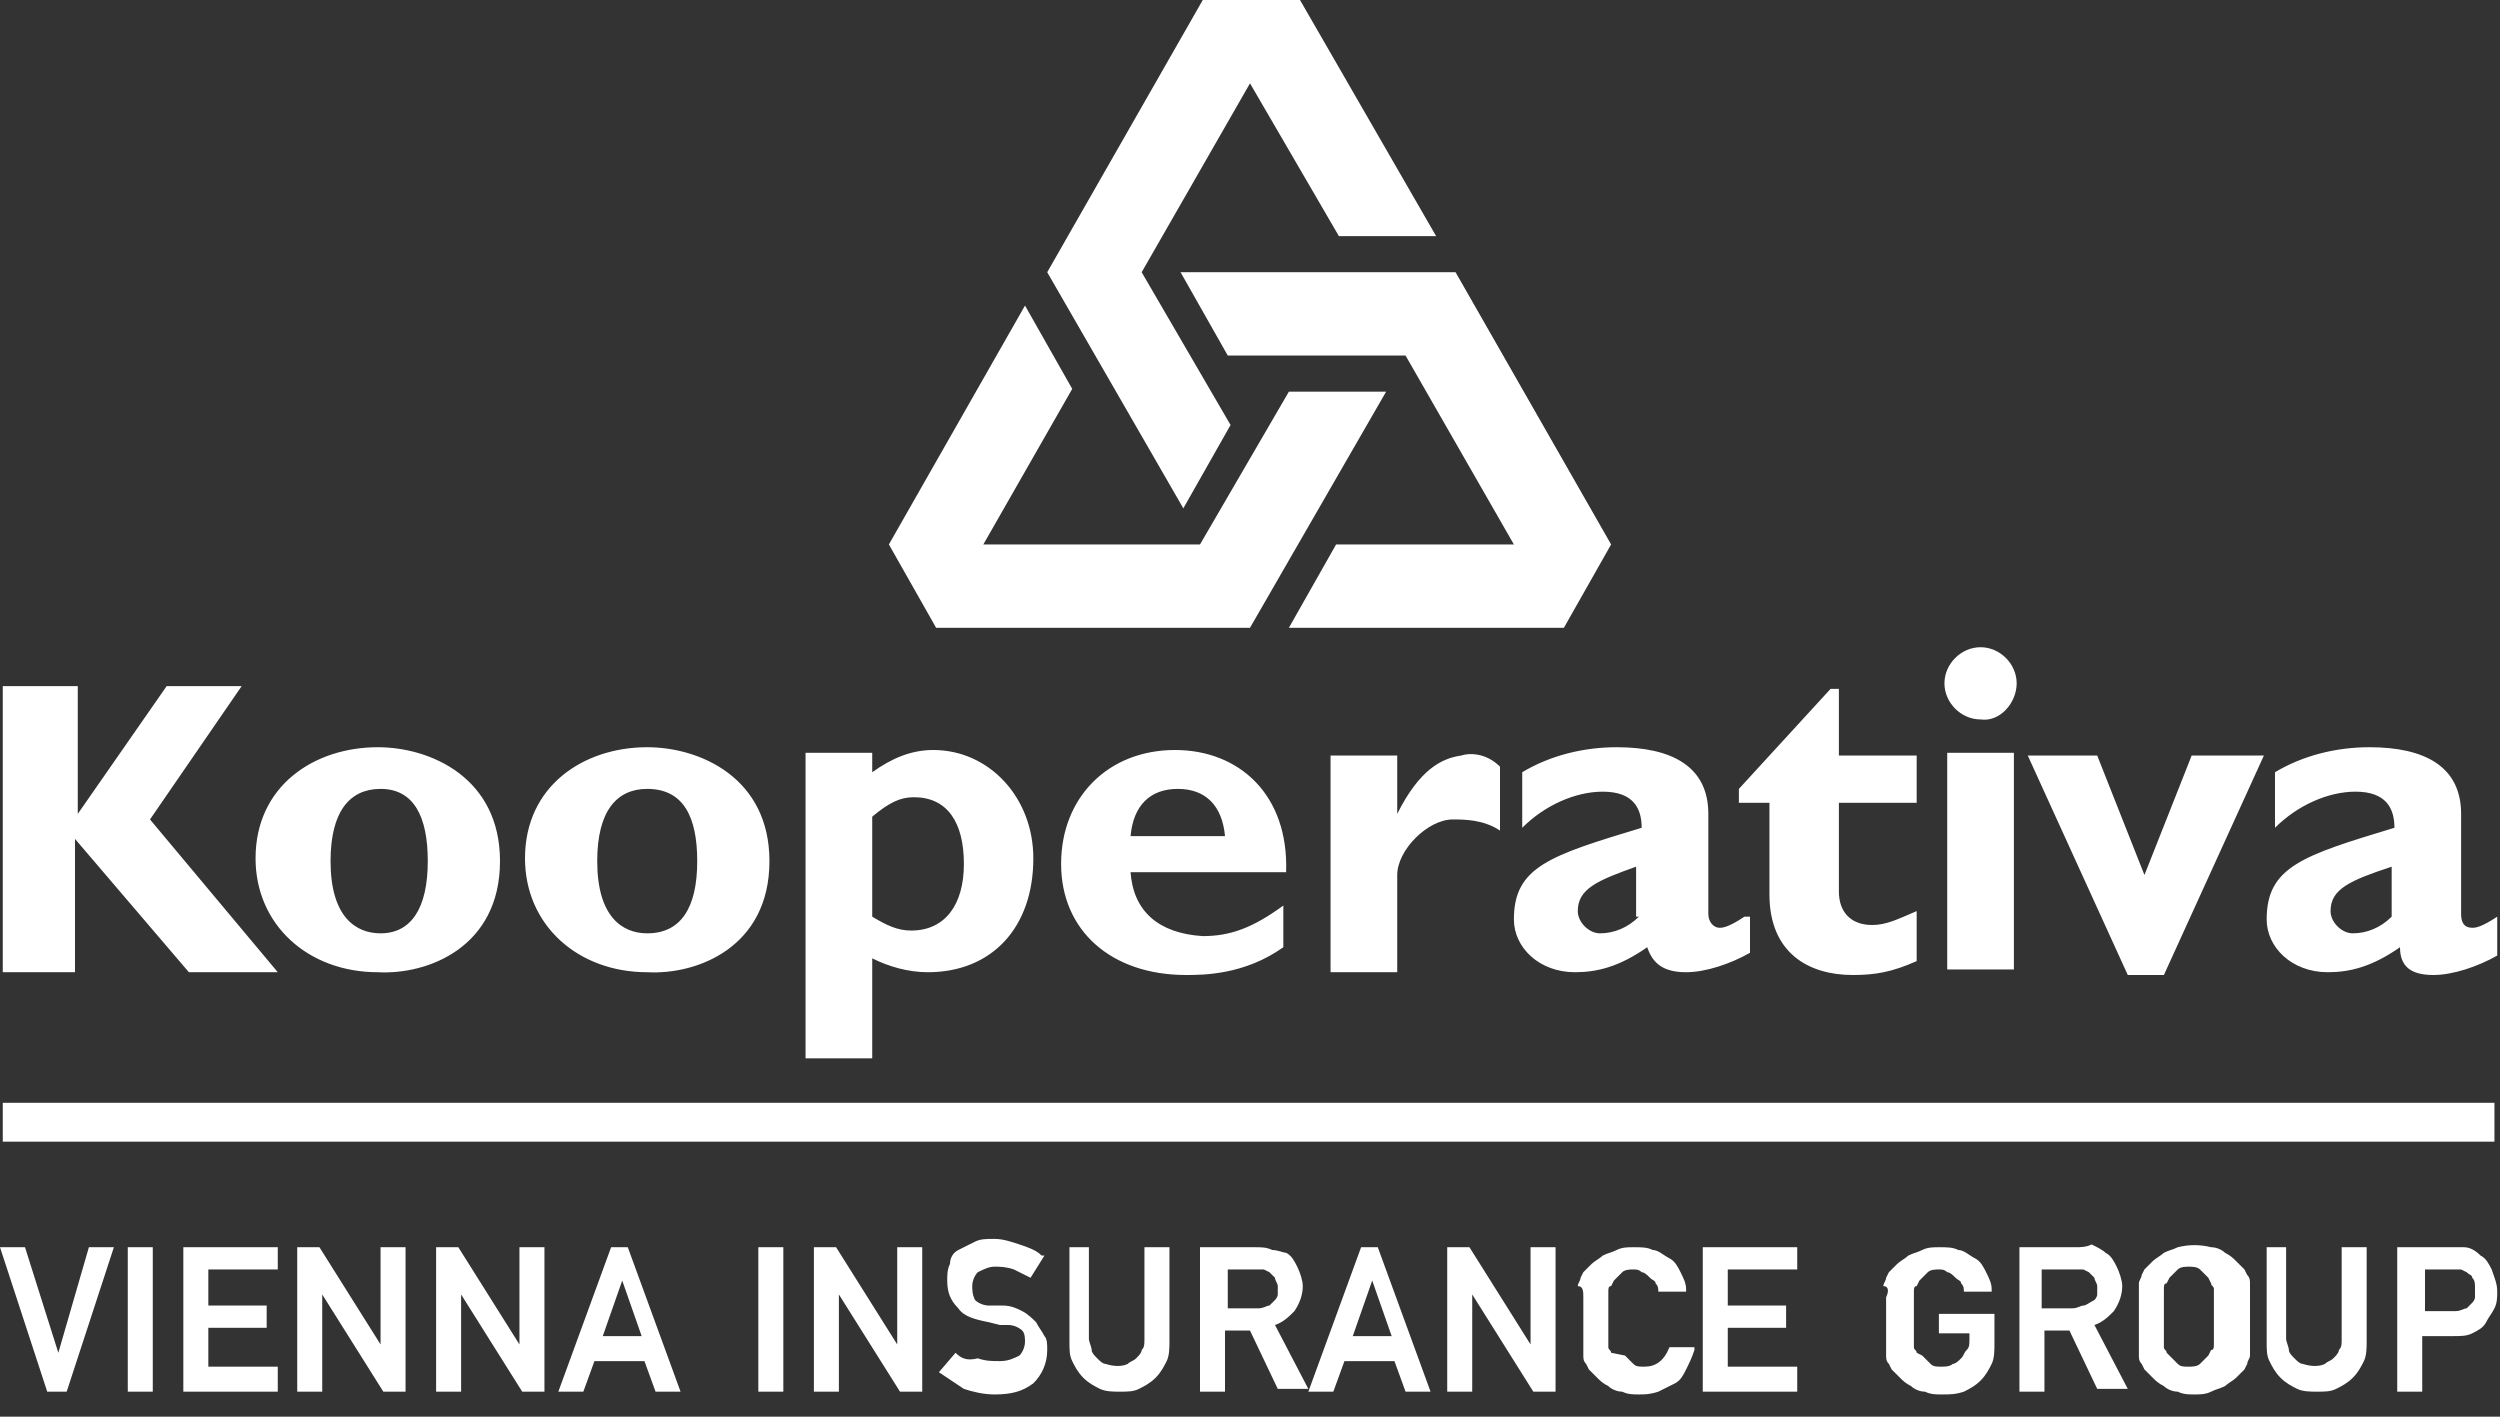 <?xml version="1.0" encoding="UTF-8" standalone="no"?>
<!DOCTYPE svg PUBLIC "-//W3C//DTD SVG 1.1//EN" "http://www.w3.org/Graphics/SVG/1.1/DTD/svg11.dtd">
<svg width="100%" height="100%" viewBox="0 0 90 51" version="1.1" xmlns="http://www.w3.org/2000/svg" xmlns:xlink="http://www.w3.org/1999/xlink" xml:space="preserve" xmlns:serif="http://www.serif.com/" style="fill-rule:evenodd;clip-rule:evenodd;stroke-linejoin:round;stroke-miterlimit:2;">
    <rect x="0" y="0" width="90" height="51" fill="#333333" stroke="none"/>
    <path d="M87.2,45.7L88.6,45.7L88.8,45.8C88.9,45.9 89,45.9 89,46C89.1,46.1 89.1,46.2 89.1,46.4L89.1,46.7C89.1,46.8 89,46.9 89,46.9L88.8,47.1C88.7,47.1 88.6,47.2 88.4,47.2L87.3,47.2L87.3,45.7M88.7,44.9L86.3,44.9L86.3,50.1L87.2,50.1L87.2,48.1L88.3,48.1C88.6,48.1 88.8,48.1 89,48C89.2,47.9 89.4,47.8 89.5,47.6C89.6,47.4 89.7,47.3 89.8,47.1C89.9,46.9 89.9,46.7 89.9,46.5C89.9,46.2 89.8,46 89.7,45.7C89.6,45.5 89.5,45.3 89.3,45.2C89.1,45 88.9,44.9 88.7,44.9ZM82.5,44.9L81.6,44.9L81.6,48.3C81.6,48.6 81.6,48.8 81.7,49C81.8,49.2 81.9,49.4 82.1,49.6C82.3,49.8 82.5,49.9 82.7,50C82.9,50.1 83.2,50.1 83.4,50.1C83.7,50.1 83.9,50.1 84.1,50C84.3,49.9 84.5,49.8 84.7,49.6C84.9,49.4 85,49.2 85.1,49C85.2,48.8 85.2,48.5 85.2,48.3L85.2,44.9L84.3,44.9L84.3,48.2C84.3,48.4 84.3,48.5 84.2,48.6C84.2,48.7 84.1,48.8 84,48.9C83.9,49 83.8,49 83.7,49.1C83.5,49.2 83.2,49.2 82.9,49.1C82.8,49.1 82.7,49 82.6,48.9C82.5,48.8 82.4,48.7 82.4,48.6C82.4,48.5 82.3,48.3 82.3,48.2L82.3,44.9L82.5,44.9ZM77.9,48.5L77.9,46.4C77.9,46.3 77.9,46.2 78,46.2L78.1,46L78.4,45.7C78.5,45.6 78.7,45.6 78.8,45.6C78.9,45.6 79.1,45.6 79.2,45.7L79.5,46L79.6,46.2C79.6,46.3 79.7,46.3 79.7,46.4L79.7,48.4C79.7,48.5 79.7,48.6 79.6,48.6L79.5,48.8L79.2,49.1C79.1,49.2 78.9,49.2 78.8,49.2C78.6,49.2 78.5,49.2 78.4,49.1L78,48.7C78,48.6 77.9,48.6 77.9,48.5ZM77,46.2L77,48.8C77,48.9 77,49 77.1,49.1L77.2,49.3L77.5,49.6C77.6,49.7 77.7,49.8 77.9,49.9C78,50 78.2,50.1 78.4,50.1C78.6,50.2 78.8,50.2 79,50.2C79.2,50.2 79.4,50.2 79.6,50.1C79.8,50 79.9,50 80.1,49.9C80.2,49.8 80.4,49.7 80.5,49.6L80.8,49.3L80.9,49.1C80.9,49 81,48.9 81,48.8L81,46.2C81,46.1 81,46 80.9,45.9L80.8,45.7L80.5,45.4C80.4,45.3 80.3,45.2 80.1,45.1C80,45 79.8,44.9 79.6,44.9C79.2,44.8 78.8,44.8 78.4,44.9C78.2,45 78.1,45 77.9,45.1C77.8,45.2 77.6,45.3 77.5,45.4L77.2,45.7L77.1,45.9C77.1,46 77,46.1 77,46.2ZM73.5,45.7L75,45.7L75.2,45.8L75.4,46C75.4,46.1 75.5,46.2 75.5,46.3L75.5,46.6C75.5,46.7 75.4,46.8 75.4,46.8C75.2,46.9 75.1,47 75,47C74.9,47 74.8,47.1 74.6,47.1L73.5,47.1L73.5,45.7ZM74.7,44.9L72.7,44.9L72.7,50.1L73.6,50.1L73.6,47.9L74.5,47.9L75.5,50L76.6,50L75.4,47.7C75.7,47.6 75.9,47.4 76.1,47.2C76.3,46.9 76.4,46.6 76.4,46.3C76.4,46.1 76.3,45.8 76.2,45.6C76.1,45.4 76,45.2 75.8,45.1C75.7,45 75.5,44.9 75.3,44.8C75.1,44.9 74.9,44.9 74.7,44.9ZM67.9,46.7L67.9,48.8C67.9,48.9 67.9,49 68,49.1L68.1,49.3L68.4,49.6C68.5,49.7 68.6,49.8 68.8,49.9C68.9,50 69.1,50.1 69.3,50.1C69.5,50.2 69.7,50.2 69.9,50.2C70.2,50.2 70.4,50.2 70.7,50.1C70.9,50 71.1,49.9 71.3,49.7C71.5,49.5 71.6,49.3 71.7,49.1C71.8,48.9 71.8,48.6 71.8,48.4L71.8,47.3L69.8,47.3L69.8,48L70.9,48L70.9,48.2C70.9,48.4 70.9,48.5 70.8,48.6C70.7,48.7 70.7,48.8 70.6,48.9C70.5,49 70.4,49.1 70.3,49.1C70.2,49.2 70,49.2 69.9,49.2C69.7,49.2 69.6,49.2 69.5,49.1L69.2,48.8L69,48.7C69,48.6 68.9,48.6 68.9,48.5L68.9,46.5C68.9,46.4 68.9,46.3 69,46.3L69.1,46.1L69.4,45.8C69.5,45.7 69.7,45.7 69.8,45.7C69.9,45.7 70,45.7 70.1,45.8C70.2,45.8 70.3,45.9 70.4,46C70.5,46.1 70.6,46.1 70.6,46.2C70.7,46.3 70.7,46.4 70.7,46.5L71.7,46.5L71.7,46.4C71.7,46.2 71.6,46 71.5,45.8C71.4,45.6 71.3,45.4 71.1,45.3C70.9,45.2 70.7,45 70.5,45C70.3,44.9 70.1,44.9 69.8,44.9C69.6,44.9 69.4,44.9 69.2,45C69,45.1 68.9,45.1 68.7,45.2C68.6,45.3 68.4,45.4 68.3,45.5L68,45.8L67.9,46C67.9,46.1 67.8,46.2 67.8,46.3C68,46.3 68,46.5 67.9,46.7ZM64.7,44.9L61.3,44.9L61.3,50.1L64.7,50.1L64.7,49.2L62.2,49.2L62.2,47.8L64.3,47.8L64.3,47L62.2,47L62.2,45.7L64.7,45.7L64.7,44.9ZM57,46.7L57,48.8C57,48.9 57,49 57.1,49.1L57.2,49.3L57.5,49.6C57.6,49.7 57.7,49.8 57.9,49.9C58,50 58.2,50.1 58.4,50.1C58.6,50.2 58.8,50.2 59,50.2C59.2,50.2 59.4,50.2 59.7,50.1L60.3,49.8C60.5,49.7 60.6,49.5 60.7,49.3C60.8,49.1 60.9,48.9 61,48.6L61,48.5L60.1,48.5C59.9,49 59.6,49.2 59.2,49.2C59,49.2 58.9,49.2 58.8,49.1L58.5,48.8L58,48.7C58,48.6 57.9,48.6 57.9,48.5L57.9,46.5C57.9,46.4 57.9,46.3 58,46.3L58.1,46.1L58.4,45.8C58.5,45.7 58.7,45.7 58.8,45.7C58.9,45.7 59,45.7 59.1,45.8C59.2,45.8 59.3,45.9 59.4,46C59.5,46.1 59.6,46.1 59.6,46.2C59.7,46.3 59.7,46.4 59.7,46.5L60.7,46.5L60.7,46.4C60.7,46.2 60.6,46 60.5,45.8C60.4,45.6 60.3,45.4 60.1,45.3C59.9,45.2 59.7,45 59.5,45C59.3,44.9 59.1,44.9 58.8,44.9C58.6,44.9 58.4,44.9 58.2,45C58,45.1 57.9,45.1 57.7,45.2C57.6,45.3 57.4,45.4 57.3,45.5L57,45.8L56.9,46C56.9,46.1 56.8,46.2 56.8,46.3C57,46.3 57,46.5 57,46.7ZM52.9,44.9L52.1,44.9L52.1,50.1L53,50.1L53,46.6L55.2,50.1L56,50.1L56,44.9L55.1,44.9L55.1,48.4L52.9,44.9ZM48.7,48.1L49.4,46.1L50.1,48.1L48.7,48.1ZM49,44.9L47.1,50.1L48,50.1L48.4,49L50.2,49L50.6,50.1L51.5,50.1L49.6,44.9L49,44.9ZM44.2,45.7L45.5,45.7L45.7,45.8L45.9,46C45.9,46.1 46,46.2 46,46.3L46,46.6C46,46.7 45.9,46.8 45.9,46.8L45.7,47C45.6,47 45.5,47.1 45.3,47.1L44.2,47.1L44.2,45.7ZM45.2,44.9L43.2,44.9L43.2,50.1L44.1,50.1L44.1,47.9L45,47.9L46,50L47.1,50L45.9,47.7C46.2,47.6 46.4,47.4 46.6,47.2C46.8,46.9 46.9,46.6 46.9,46.3C46.9,46.1 46.8,45.8 46.7,45.6C46.6,45.4 46.5,45.2 46.3,45.1C46.2,45.1 46,45 45.8,45C45.6,44.9 45.4,44.9 45.2,44.9ZM39.4,44.9L38.5,44.9L38.5,48.3C38.5,48.6 38.5,48.8 38.6,49C38.7,49.2 38.8,49.4 39,49.6C39.2,49.8 39.4,49.9 39.6,50C39.8,50.1 40.1,50.1 40.3,50.1C40.6,50.1 40.8,50.1 41,50C41.2,49.9 41.4,49.8 41.6,49.6C41.8,49.4 41.9,49.2 42,49C42.1,48.8 42.1,48.5 42.1,48.3L42.1,44.9L41.2,44.9L41.2,48.2C41.2,48.4 41.2,48.5 41.1,48.6C41.1,48.7 41,48.8 40.9,48.9C40.8,49 40.7,49 40.6,49.1C40.4,49.2 40.1,49.2 39.8,49.1C39.7,49.1 39.6,49 39.5,48.9C39.4,48.8 39.3,48.7 39.3,48.6C39.3,48.5 39.2,48.3 39.2,48.2L39.2,44.9L39.4,44.9ZM34.4,48.7L33.8,49.4L34.7,50C35,50.1 35.4,50.2 35.8,50.2C36.4,50.2 36.8,50.1 37.2,49.8C37.5,49.5 37.7,49.1 37.7,48.6C37.7,48.4 37.7,48.2 37.6,48.1C37.5,47.9 37.4,47.8 37.3,47.6C37.2,47.5 37,47.3 36.8,47.2C36.6,47.1 36.4,47 36.1,47L35.6,47C35.4,47 35.2,46.9 35.1,46.8C35,46.6 35,46.4 35,46.3C35,46.1 35.1,45.9 35.2,45.8C35.4,45.7 35.6,45.6 35.8,45.6C36,45.6 36.2,45.6 36.5,45.7L37.1,46L37.6,45.2L37.5,45.2C37.3,45 37,44.9 36.7,44.8C36.4,44.7 36.1,44.6 35.8,44.6C35.5,44.6 35.3,44.6 35.1,44.7L34.5,45C34.3,45.1 34.2,45.3 34.2,45.5C34.1,45.7 34.1,45.9 34.1,46.1C34.1,46.5 34.2,46.8 34.5,47.1C34.7,47.4 35.1,47.5 35.6,47.6L36,47.7L36.3,47.7C36.5,47.7 36.7,47.8 36.8,47.9C36.9,48 36.9,48.2 36.9,48.3C36.9,48.5 36.8,48.7 36.7,48.8C36.5,48.9 36.3,49 36,49C35.7,49 35.5,49 35.2,48.9C34.8,49 34.6,48.9 34.4,48.7ZM30.1,44.9L29.3,44.9L29.3,50.1L30.2,50.1L30.2,46.6L32.4,50.1L33.2,50.1L33.2,44.9L32.3,44.9L32.3,48.4L30.1,44.9ZM28.2,44.9L27.3,44.9L27.3,50.1L28.2,50.1L28.2,44.9ZM21.7,48.1L22.4,46.1L23.1,48.1L21.7,48.1ZM22,44.9L20.1,50.1L21,50.1L21.4,49L23.2,49L23.6,50.1L24.5,50.1L22.6,44.9L22,44.9ZM16.5,44.9L15.7,44.9L15.7,50.1L16.6,50.1L16.6,46.6L18.8,50.1L19.6,50.1L19.6,44.9L18.7,44.9L18.7,48.4L16.5,44.9ZM11.5,44.9L10.7,44.9L10.7,50.1L11.6,50.1L11.6,46.6L13.8,50.1L14.6,50.1L14.6,44.9L13.7,44.9L13.7,48.4L11.5,44.9ZM10,44.9L6.6,44.9L6.6,50.1L10,50.1L10,49.2L7.5,49.2L7.5,47.8L9.6,47.8L9.6,47L7.5,47L7.5,45.7L10,45.7L10,44.9ZM5.5,44.9L4.6,44.9L4.6,50.1L5.5,50.1L5.5,44.9ZM0.9,44.9L0,44.9L1.7,50.1L2.4,50.1L4.1,44.9L3.2,44.9L2.1,48.7L0.9,44.9ZM5.4,29.5L8.7,24.7L6,24.7L2.8,29.3L2.8,24.7L0.1,24.7L0.1,35L2.7,35L2.7,30.2L6.8,35L10,35L5.4,29.5ZM15.4,31C15.4,32.7 14.8,33.6 13.7,33.6C12.8,33.6 11.9,33 11.9,31C11.9,29.2 12.6,28.4 13.7,28.4C14.9,28.4 15.4,29.4 15.4,31ZM18,31C18,28 15.5,26.9 13.6,26.9C11.3,26.9 9.2,28.3 9.2,30.9C9.2,33.3 11.1,35 13.6,35C15.4,35.1 18,34.1 18,31ZM25.1,31C25.1,32.7 24.5,33.6 23.3,33.6C22.4,33.6 21.5,33 21.5,31C21.5,29.2 22.2,28.4 23.3,28.4C24.6,28.4 25.1,29.4 25.1,31ZM27.7,31C27.7,28 25.2,26.9 23.3,26.9C21,26.9 18.9,28.3 18.9,30.9C18.9,33.3 20.8,35 23.3,35C25.1,35.1 27.7,34.1 27.7,31ZM32.9,28.7C34.1,28.7 34.7,29.6 34.7,31.1C34.7,32.6 34,33.5 32.8,33.5C32.3,33.5 31.9,33.3 31.4,33L31.4,29.4C32,28.9 32.4,28.7 32.9,28.7ZM33.6,27C32.8,27 32.1,27.3 31.4,27.8L31.4,27.1L29,27.1L29,38.1L31.4,38.1L31.4,34.5C32,34.8 32.7,35 33.4,35C35.7,35 37.2,33.4 37.2,30.9C37.2,28.7 35.6,27 33.6,27ZM38.6,14L36.9,11L32,19.6L33.7,22.6L45,22.6L49.9,14.1L46.4,14.1L43.2,19.6L35.4,19.6L38.6,14ZM40.7,30.1C40.8,29 41.4,28.4 42.4,28.4C43.4,28.4 44,29 44.1,30.1L40.7,30.1ZM40.7,31.4L46.3,31.4C46.4,28.6 44.6,27 42.3,27C39.9,27 38.2,28.7 38.2,31.1C38.2,33.5 40,35.1 42.7,35.1C43.3,35.1 44.8,35.1 46.2,34.1L46.2,32.6C45.1,33.4 44.3,33.7 43.3,33.7C41.7,33.6 40.8,32.8 40.7,31.4ZM48.2,8.5L51.7,8.5L46.8,0L43.3,0L37.7,9.8L42.6,18.3L44.3,15.3L41.1,9.8L45,3L48.2,8.5ZM56.3,22.6L58,19.6L52.4,9.8L42.5,9.8L44.2,12.8L50.6,12.8L54.5,19.6L48.1,19.6L46.4,22.6L56.3,22.6ZM50.3,35L50.3,31.5C50.3,30.6 51.4,29.5 52.3,29.5C52.7,29.5 53.4,29.5 54,29.9L54,27.6C53.5,27.1 52.9,27.1 52.6,27.2C51.9,27.3 51.1,27.7 50.3,29.3L50.3,27.2L47.9,27.2L47.9,35L50.3,35ZM59,33C58.6,33.4 58.1,33.6 57.6,33.6C57.2,33.6 56.8,33.2 56.8,32.8C56.8,32 57.5,31.7 58.9,31.2L58.9,33L59,33ZM62.8,33C62.2,33.4 62,33.4 61.9,33.4C61.7,33.4 61.5,33.2 61.5,32.9L61.5,29.3C61.5,27.6 60.2,26.9 58.2,26.9C57,26.9 55.8,27.2 54.8,27.8L54.8,29.8C55.6,29 56.7,28.5 57.7,28.5C58.8,28.5 59.1,29.1 59.1,29.8C55.8,30.8 54.5,31.2 54.5,33.1C54.5,34.1 55.4,35 56.7,35C57.5,35 58.3,34.8 59.3,34.1C59.5,34.7 59.9,35 60.7,35C61.4,35 62.3,34.7 63,34.3L63,33L62.8,33ZM66.7,35.1C67.5,35.1 68.1,35 69,34.6L69,32.8C68.3,33.1 67.9,33.3 67.4,33.3C66.6,33.3 66.2,32.8 66.2,32.1L66.2,28.9L69,28.9L69,27.2L66.2,27.2L66.2,24.8L65.9,24.8L62.6,28.4L62.6,28.9L63.7,28.9L63.7,32.2C63.7,34.3 65.1,35.1 66.7,35.1ZM72.6,24.6C72.6,23.9 72,23.3 71.3,23.3C70.6,23.3 70,23.9 70,24.6C70,25.3 70.6,25.9 71.3,25.9C72,26 72.6,25.3 72.6,24.6ZM72.5,27.1L70.1,27.1L70.1,34.9L72.5,34.9L72.5,27.1ZM77.9,35.1L81.5,27.2L78.9,27.2L77.2,31.5L75.5,27.2L73,27.2L76.6,35.1L77.9,35.1ZM86.1,33C85.7,33.4 85.2,33.6 84.7,33.6C84.3,33.6 83.9,33.2 83.9,32.8C83.9,32 84.6,31.7 86.1,31.2L86.1,33ZM87.6,35.1C88.3,35.1 89.2,34.8 89.9,34.4L89.9,33C89.3,33.4 89.1,33.4 89,33.4C88.7,33.4 88.6,33.2 88.6,32.9L88.6,29.3C88.6,27.6 87.3,26.9 85.3,26.9C84.1,26.9 82.9,27.2 81.9,27.8L81.9,29.8C82.7,29 83.8,28.5 84.8,28.5C85.9,28.5 86.2,29.1 86.2,29.8C82.9,30.8 81.6,31.2 81.6,33.1C81.6,34.1 82.5,35 83.8,35C84.6,35 85.4,34.8 86.4,34.1C86.4,34.8 86.8,35.1 87.6,35.1ZM0.1,41.1L89.8,41.1L89.8,39.7L0.1,39.7L0.1,41.1Z" style="fill:white;fill-rule:nonzero;"/>
</svg>

